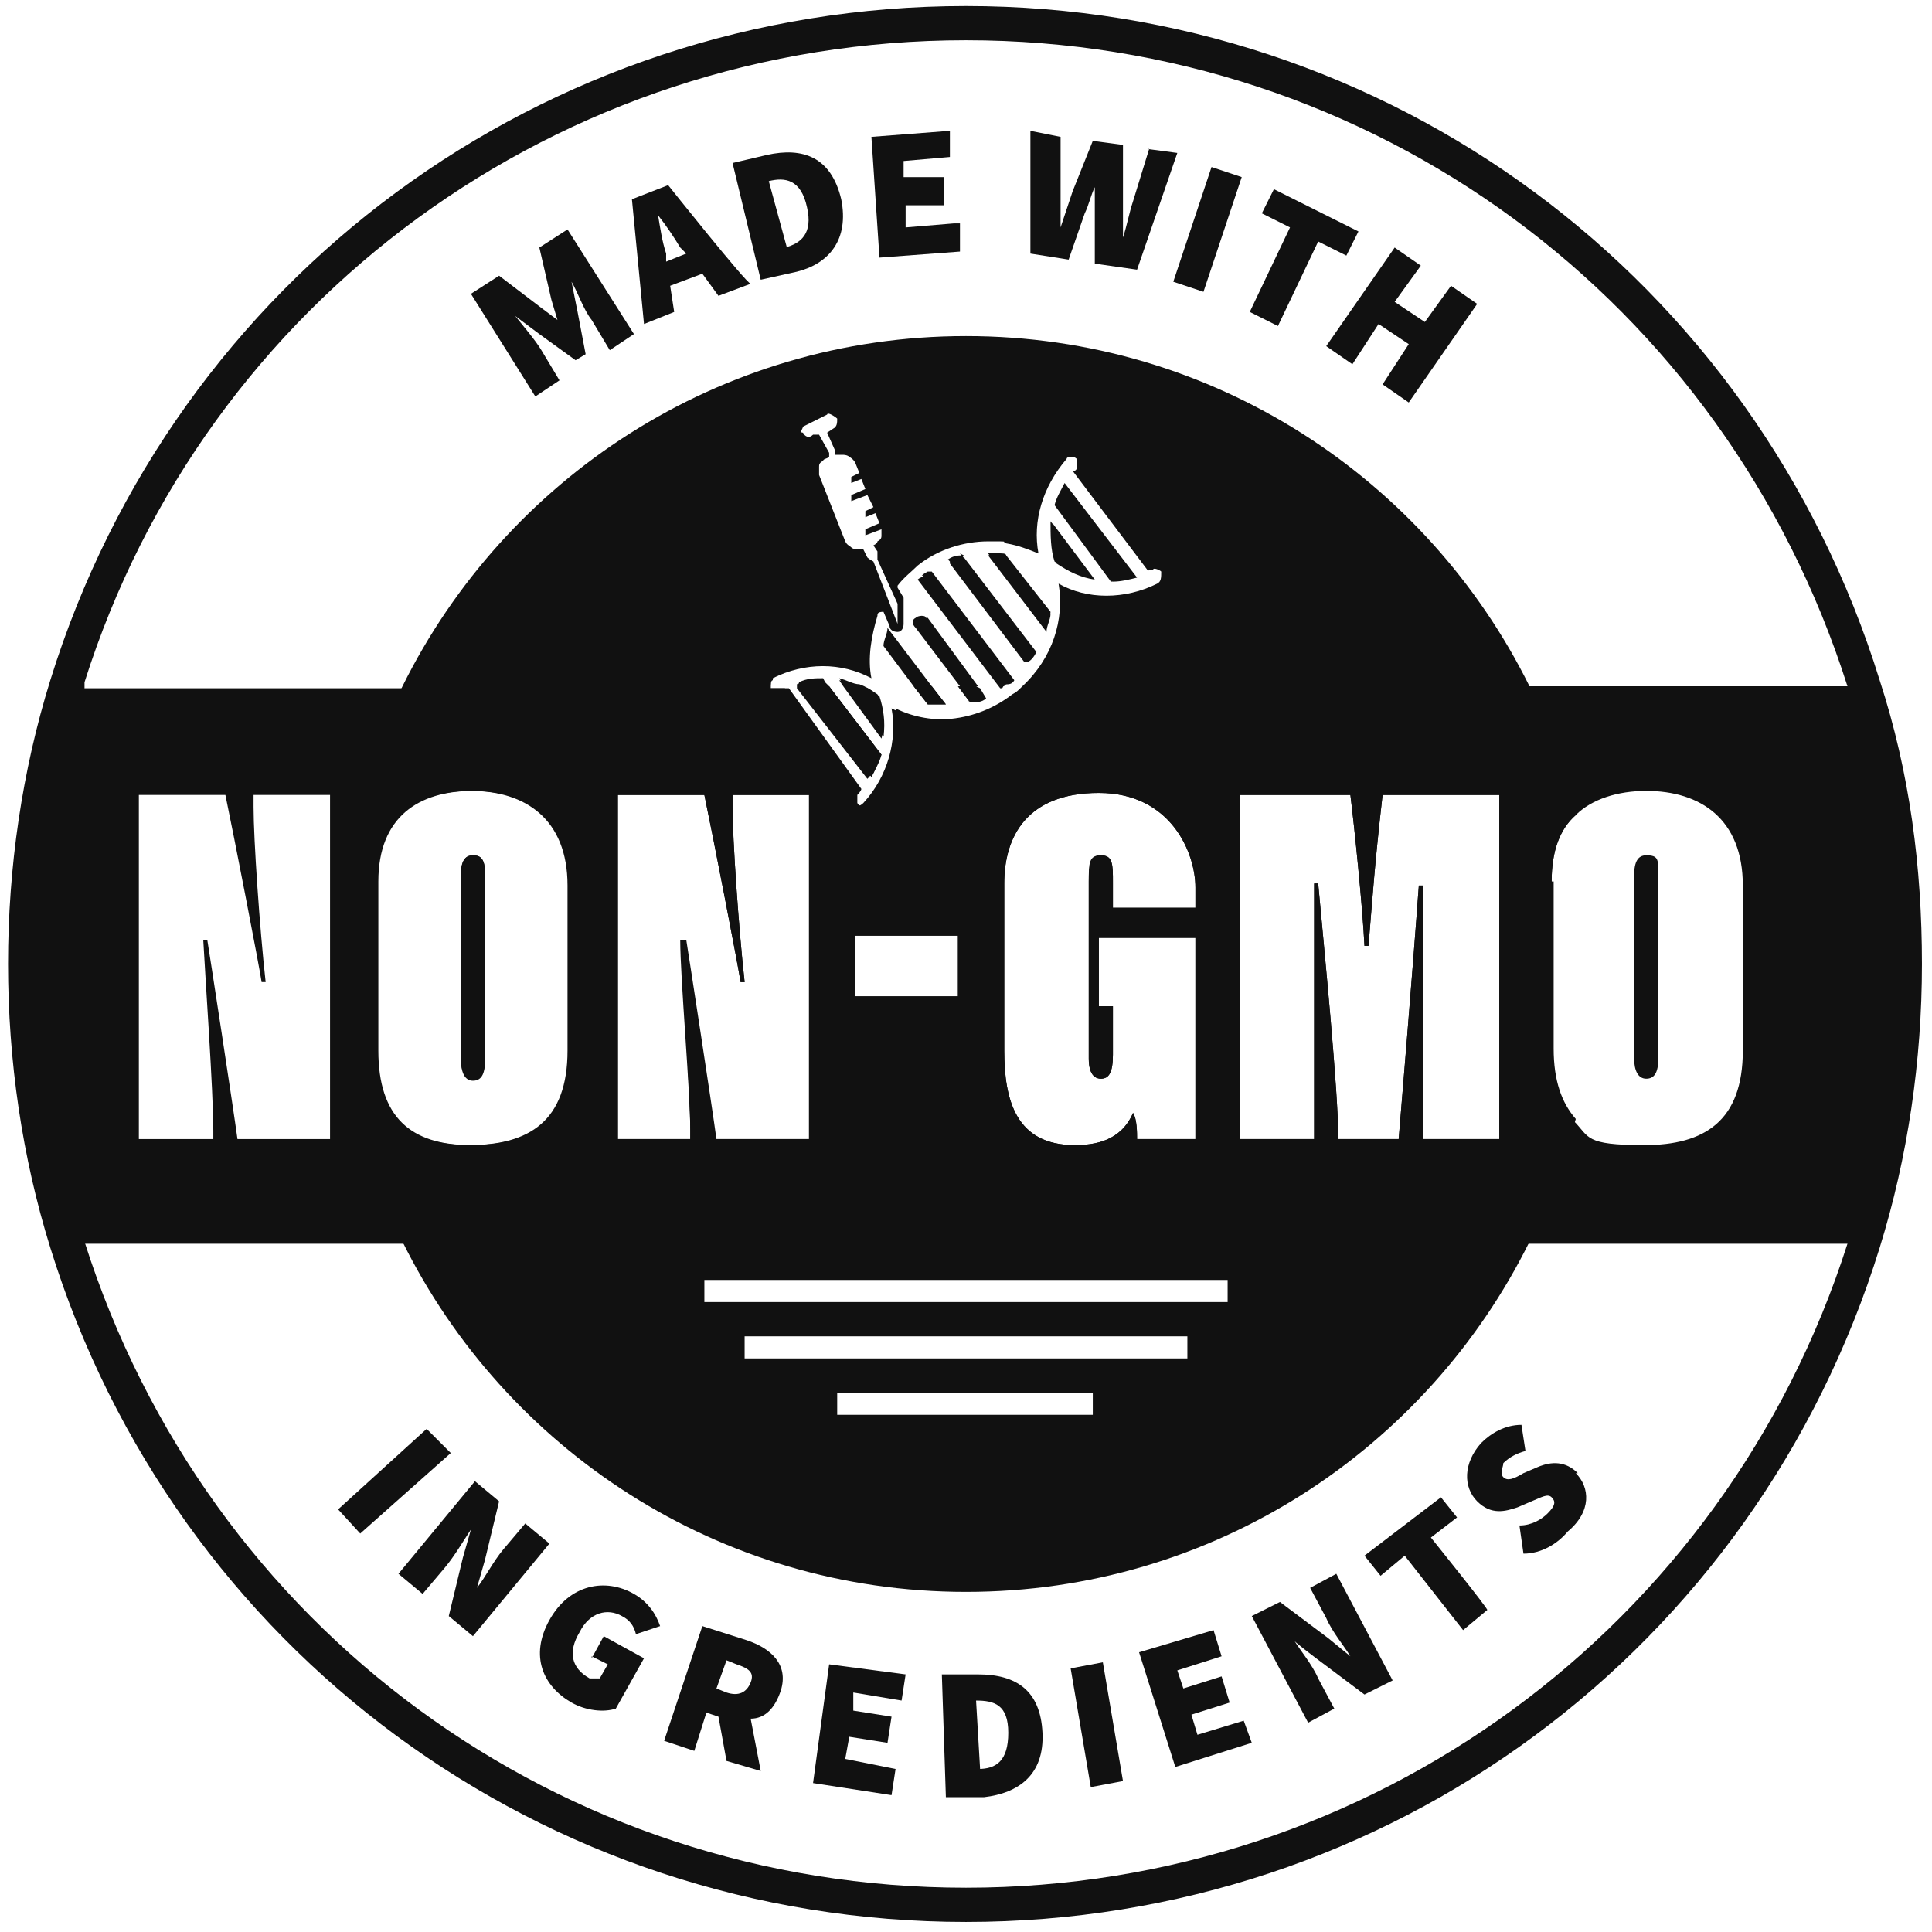 <?xml version="1.0" encoding="UTF-8"?>
<svg id="Layer_1" xmlns="http://www.w3.org/2000/svg" version="1.1" viewBox="0 0 96 96">
  <!-- Generator: Adobe Illustrator 29.1.0, SVG Export Plug-In . SVG Version: 2.1.0 Build 142)  -->
  <defs>
    <style>
      .st0 {
        fill: #111;
      }
    </style>
  </defs>
  <path class="st0" d="M93.4,33.8C87.2,13.8,69,.3,48,.3S8.7,13.8,2.5,33.8c-1.4,4.5-2.1,9.3-2.1,14.1s.7,9.6,2.1,14.1c6.2,20,24.5,33.5,45.5,33.5s39.2-13.5,45.4-33.5c1.4-4.5,2.1-9.3,2.1-14.1s-.6-9.5-2.1-14.1h0ZM48,93.8c-20.2,0-37.7-12.9-43.8-32.1,0,0,0-.2,0-.3-1.4-4.4-2-8.9-2-13.6s.7-9.2,2-13.6c0,0,0-.2,0-.3C10.2,14.9,27.8,2,48,2s37.7,12.9,43.8,32.1c0,0,0,.2,0,.3,1.4,4.4,2.1,9,2.1,13.6s-.7,9.2-2.1,13.6c0,0,0,.2,0,.2-6.1,19.1-23.7,32-43.8,32Z"/>
  <g>
    <path class="st0" d="M28.2,11.4l-1.4.9.6,2.6.3,1h0l-.8-.6-2.1-1.6-1.4.9,3.2,5.1,1.2-.8-.9-1.5c-.3-.5-.9-1.2-1.3-1.7h0l1.2.9,1.8,1.3.5-.3-.4-2.1-.3-1.5h0c.3.5.6,1.4,1,1.9l.9,1.5,1.2-.8-3.3-5.2h0Z"/>
    <path class="st0" d="M33.2,9.2l-1.8.7.6,6.2,1.5-.6-.2-1.3,1.6-.6.8,1.1,1.6-.6c-.2,0-4.1-4.9-4.1-4.9ZM33.1,13v-.4c-.2-.6-.3-1.3-.4-1.9h0c.4.5.8,1.1,1.1,1.6l.3.3s-1,.4-1,.4Z"/>
    <path class="st0" d="M41.8,9.9c-.5-2.1-1.9-2.6-3.7-2.2l-1.7.4,1.4,5.8,1.8-.4c1.6-.4,2.6-1.6,2.2-3.6h0ZM39.1,12.3h0l-.9-3.3h0c.8-.2,1.6-.1,1.9,1.3.3,1.3-.3,1.8-1.1,2Z"/>
    <path class="st0" d="M47.4,11.1l-2.4.2v-1.1h1.9c0-.1,0-1.4,0-1.4h-2c0,.1,0-.8,0-.8l2.3-.2v-1.3s-3.9.3-3.9.3l.4,6,4-.3v-1.4h0Z"/>
    <path class="st0" d="M57.1,7.4l-.8,2.6c-.2.6-.3,1.2-.5,1.8h0v-4.6c0,0-1.5-.2-1.5-.2l-1,2.5c-.2.6-.4,1.2-.6,1.8h0c0-.6,0-1.3,0-1.9v-2.6c0,0-1.5-.3-1.5-.3v6.1l1.9.3.8-2.3c.2-.4.3-.9.5-1.3h0v3.8c0,0,2.1.3,2.1.3l2-5.8-1.5-.2h0Z"/>
    <path class="st0" d="M60.2,8.3l-1.9,5.7,1.5.5,1.9-5.7-1.5-.5Z"/>
    <path class="st0" d="M63.3,9.4l-.6,1.2,1.4.7-2,4.2,1.4.7,2-4.2,1.4.7.6-1.2-4.2-2.1h0Z"/>
    <path class="st0" d="M72.1,14.2l-1.3,1.8-1.5-1,1.3-1.8-1.3-.9-3.4,4.9,1.3.9,1.3-2,1.5,1-1.3,2,1.3.9,3.4-4.9-1.3-.9Z"/>
  </g>
  <g>
    <path class="st0" d="M21.2,71l-4.4,4,1.1,1.2,4.5-4-1.2-1.2Z"/>
    <path class="st0" d="M26.1,75.7l-1.1,1.3c-.5.6-.9,1.4-1.3,1.9h0l.4-1.4.7-2.9-1.2-1-3.8,4.6,1.2,1,1.1-1.3c.5-.6.9-1.3,1.3-1.9h0l-.4,1.4-.7,2.9,1.2,1,3.8-4.6-1.2-1h0Z"/>
    <path class="st0" d="M29.4,82.3l.8.4-.4.7c-.1,0-.3,0-.5,0-.9-.5-1.1-1.3-.5-2.3.5-1,1.4-1.2,2.1-.8.4.2.6.5.7.9l1.2-.4c-.2-.6-.6-1.2-1.3-1.6-1.4-.8-3.2-.5-4.2,1.3s-.3,3.3,1.1,4.1c.7.4,1.6.5,2.2.3l1.4-2.5-2-1.1-.6,1.1h0Z"/>
    <path class="st0" d="M37.1,81.5l-2.2-.7-1.9,5.7,1.5.5.6-1.9.6.2.4,2.2,1.7.5-.5-2.6c.7,0,1.2-.5,1.5-1.4.4-1.3-.5-2.1-1.7-2.5h0ZM37.3,83.6c-.2.5-.6.7-1.2.5l-.5-.2.5-1.4.5.2c.6.2.9.4.7.9Z"/>
    <path class="st0" d="M44.8,84.5l.2-1.3-3.8-.5-.8,5.9,3.9.6.2-1.3-2.5-.5.2-1.1,1.9.3.2-1.3-1.9-.3v-.9c0,0,2.4.4,2.4.4h0Z"/>
    <path class="st0" d="M48.6,83.2h-1.8c0,0,.2,6.1.2,6.1h1.9c1.7-.2,3-1.1,2.9-3.2-.1-2.1-1.3-2.9-3.2-2.9h0ZM48.7,87.9h0l-.2-3.4h0c.9,0,1.6.2,1.6,1.6,0,1.4-.6,1.8-1.5,1.8h0Z"/>
    <path class="st0" d="M54.8,82.6l-1.6.3,1,5.9,1.6-.3-1-5.9Z"/>
    <path class="st0" d="M61.8,85.5l-2.3.7-.3-1,1.9-.6-.4-1.3-1.9.6-.3-.9,2.2-.7-.4-1.3-3.7,1.1,1.8,5.7,3.8-1.2-.4-1.1h0Z"/>
    <path class="st0" d="M65.4,82.4l2.4,1.8,1.4-.7-2.8-5.3-1.3.7.8,1.5c.3.7.9,1.4,1.2,1.9h0l-1.1-.9-2.4-1.8-1.4.7,2.8,5.3,1.3-.7-.8-1.5c-.3-.7-.9-1.4-1.2-1.9h0c-.1,0,1.1.9,1.1.9Z"/>
    <path class="st0" d="M71.1,76.4l1.3-1-.8-1-3.8,2.9.8,1,1.2-1,2.9,3.7,1.2-1c.1,0-2.8-3.6-2.8-3.6Z"/>
    <path class="st0" d="M78.4,73.2c-.6-.6-1.3-.6-2-.3l-.7.3c-.5.3-.8.4-1,.2-.2-.2,0-.5,0-.7.3-.3.7-.5,1.1-.6l-.2-1.3c-.8,0-1.5.4-2,.9-.9,1-.9,2.2-.2,2.9s1.4.5,2,.3l.7-.3c.5-.2.8-.4,1-.2.2.2.2.4-.2.8-.3.3-.8.6-1.4.6l.2,1.4c.9,0,1.7-.5,2.2-1.1,1.2-1,1.1-2.2.4-2.9Z"/>
  </g>
  <path class="st0" d="M43.7,37.5l-2.6-3.4-.3-.3c-.4,0-.8,0-1.2.2v.2c0,0,3.5,4.5,3.5,4.5.4-.4.5-.8.6-1.2q0-.2,0,0h0ZM43.6,34.6h0c-.3-.2-.6-.4-.9-.5-.3,0-.6-.2-1-.3l.2.3,1.9,2.6c.2-.8.1-1.5-.2-2.1ZM46.3,34.1l-2.2-2.9c0,.3-.2.6-.2.9l1.5,2,.7.9h.9l-.7-.9h0ZM48.8,34.6l-.4-.5-2.4-3.4q0-.1-.2-.1c0,0-.2,0-.3.1-.2.1-.2.3,0,.5l2.2,2.9.6.8c.2-.1.4-.2.6-.3h0ZM46.3,28.4c0,.1-.2.1-.3.2s-.2.1-.3.2l4,5.3h0c0,0,0,0,0,0q.1-.1.2-.1c0,0,.2,0,.3-.2l-4.1-5.4ZM47.9,27.6c-.2.1-.5.1-.7.2,0,0,0,.1,0,.1l3.7,4.9s0,0,0,0c.2-.2.3-.4.4-.6l-3.6-4.7ZM50,27.6h-.2c-.2,0-.5-.1-.7,0l2.9,3.8c0-.3.2-.6.2-.9l-2.2-2.9h0ZM52.2,25.9c0,.7,0,1.4.2,2h0c.6.4,1.2.7,1.9.8l-2.1-2.8h0ZM52.9,24c-.2.4-.4.7-.5,1.1l2.8,3.8h0c.4,0,.8-.1,1.2-.2,0,0-3.5-4.7-3.5-4.7ZM52.9,24c-.2.4-.4.7-.5,1.1l2.8,3.8h0c.4,0,.8-.1,1.2-.2,0,0-3.5-4.7-3.5-4.7ZM52.2,25.9c0,.7,0,1.4.2,2h0c.6.4,1.2.7,1.9.8l-2.1-2.8h0ZM50,27.6h-.2c-.2,0-.5-.1-.7,0l2.9,3.8c0-.3.2-.6.2-.9l-2.2-2.9h0ZM47.9,27.6c-.2.1-.5.1-.7.2,0,0,0,.1,0,.1l3.7,4.9s0,0,0,0c.2-.2.3-.4.4-.6l-3.6-4.7ZM46.3,28.4c0,.1-.2.1-.3.2s-.2.1-.3.2l4,5.3h0c0,0,0,0,0,0q.1-.1.2-.1c0,0,.2,0,.3-.2l-4.1-5.4ZM48.8,34.6l-.4-.5-2.4-3.4q0-.1-.2-.1c0,0-.2,0-.3.1-.2.1-.2.3,0,.5l2.2,2.9.6.8c.2-.1.4-.2.6-.3h0ZM46.3,34.1l-2.2-2.9c0,.3-.2.6-.2.9l1.5,2,.7.9h.9l-.7-.9h0ZM43.6,34.6h0c-.3-.2-.6-.4-.9-.5-.3,0-.6-.2-1-.3l.2.3,1.9,2.6c.2-.8.1-1.5-.2-2.1ZM43.7,37.5l-2.6-3.4-.3-.3c-.4,0-.8,0-1.2.2v.2c0,0,3.5,4.5,3.5,4.5.4-.4.5-.8.6-1.2q0-.2,0,0h0ZM23.5,42.5c-.4,0-.6.3-.6,1v9.1c0,.6.2,1,.6,1s.6-.3.6-1v-9.2c0-.7-.2-.9-.6-.9h0ZM43.7,37.5l-2.6-3.4-.3-.3c-.4,0-.8,0-1.2.2v.2c0,0,3.5,4.5,3.5,4.5.4-.4.5-.8.6-1.2q0-.2,0,0h0ZM43.6,34.6h0c-.3-.2-.6-.4-.9-.5-.3,0-.6-.2-1-.3l.2.3,1.9,2.6c.2-.8.1-1.5-.2-2.1ZM46.3,34.1l-2.2-2.9c0,.3-.2.6-.2.9l1.5,2,.7.9h.9l-.7-.9h0ZM48.8,34.6l-.4-.5-2.4-3.4q0-.1-.2-.1c0,0-.2,0-.3.1-.2.1-.2.3,0,.5l2.2,2.9.6.8c.2-.1.4-.2.6-.3h0ZM46.3,28.4c0,.1-.2.1-.3.2s-.2.1-.3.2l4,5.3h0c0,0,0,0,0,0q.1-.1.2-.1c0,0,.2,0,.3-.2l-4.1-5.4ZM47.9,27.6c-.2.1-.5.1-.7.2,0,0,0,.1,0,.1l3.7,4.9s0,0,0,0c.2-.2.3-.4.4-.6l-3.6-4.7ZM50,27.6h-.2c-.2,0-.5-.1-.7,0l2.9,3.8c0-.3.2-.6.2-.9l-2.2-2.9h0ZM52.2,25.9c0,.7,0,1.4.2,2h0c.6.4,1.2.7,1.9.8l-2.1-2.8h0ZM52.9,24c-.2.4-.4.7-.5,1.1l2.8,3.8h0c.4,0,.8-.1,1.2-.2,0,0-3.5-4.7-3.5-4.7ZM23.5,42.5c-.4,0-.6.3-.6,1v9.1c0,.6.2,1,.6,1s.6-.3.6-1v-9.2c0-.7-.2-.9-.6-.9h0ZM52.9,24c-.2.4-.4.7-.5,1.1l2.8,3.8h0c.4,0,.8-.1,1.2-.2,0,0-3.5-4.7-3.5-4.7ZM52.2,25.9c0,.7,0,1.4.2,2h0c.6.4,1.2.7,1.9.8l-2.1-2.8h0ZM50,27.6h-.2c-.2,0-.5-.1-.7,0l2.9,3.8c0-.3.2-.6.2-.9l-2.2-2.9h0ZM47.9,27.6c-.2.1-.5.1-.7.2,0,0,0,.1,0,.1l3.7,4.9s0,0,0,0c.2-.2.3-.4.4-.6l-3.6-4.7ZM46.3,28.4c0,.1-.2.1-.3.2s-.2.1-.3.2l4,5.3h0c0,0,0,0,0,0q.1-.1.2-.1c0,0,.2,0,.3-.2l-4.1-5.4ZM48.8,34.6l-.4-.5-2.4-3.4q0-.1-.2-.1c0,0-.2,0-.3.1-.2.1-.2.3,0,.5l2.2,2.9.6.8c.2-.1.4-.2.6-.3h0ZM46.3,34.1l-2.2-2.9c0,.3-.2.6-.2.9l1.5,2,.7.9h.9l-.7-.9h0ZM43.6,34.6h0c-.3-.2-.6-.4-.9-.5-.3,0-.6-.2-1-.3l.2.3,1.9,2.6c.2-.8.1-1.5-.2-2.1ZM43.7,37.5l-2.6-3.4-.3-.3c-.4,0-.8,0-1.2.2v.2c0,0,3.5,4.5,3.5,4.5.4-.4.5-.8.6-1.2q0-.2,0,0h0ZM23.5,42.5c-.4,0-.6.3-.6,1v9.1c0,.6.2,1,.6,1s.6-.3.6-1v-9.2c0-.7-.2-.9-.6-.9h0ZM43.7,37.5l-2.6-3.4-.3-.3c-.4,0-.8,0-1.2.2v.2c0,0,3.5,4.5,3.5,4.5.4-.4.5-.8.6-1.2q0-.2,0,0h0ZM43.6,34.6h0c-.3-.2-.6-.4-.9-.5-.3,0-.6-.2-1-.3l.2.3,1.9,2.6c.2-.8.1-1.5-.2-2.1ZM46.3,34.1l-2.2-2.9c0,.3-.2.6-.2.9l1.5,2,.7.9h.9l-.7-.9h0ZM48.8,34.6l-.4-.5-2.4-3.4q0-.1-.2-.1c0,0-.2,0-.3.1-.2.1-.2.3,0,.5l2.2,2.9.6.8c.2-.1.4-.2.6-.3h0ZM46.3,28.4c0,.1-.2.1-.3.2s-.2.1-.3.2l4,5.3h0c0,0,0,0,0,0q.1-.1.2-.1c0,0,.2,0,.3-.2l-4.1-5.4ZM47.9,27.6c-.2.1-.5.1-.7.2,0,0,0,.1,0,.1l3.7,4.9s0,0,0,0c.2-.2.3-.4.4-.6l-3.6-4.7ZM50,27.6h-.2c-.2,0-.5-.1-.7,0l2.9,3.8c0-.3.2-.6.2-.9l-2.2-2.9h0ZM52.2,25.9c0,.7,0,1.4.2,2h0c.6.4,1.2.7,1.9.8l-2.1-2.8h0ZM52.9,24c-.2.4-.4.7-.5,1.1l2.8,3.8h0c.4,0,.8-.1,1.2-.2,0,0-3.5-4.7-3.5-4.7ZM23.5,42.5c-.4,0-.6.3-.6,1v9.1c0,.6.2,1,.6,1s.6-.3.6-1v-9.2c0-.7-.2-.9-.6-.9h0ZM52.9,24c-.2.4-.4.7-.5,1.1l2.8,3.8h0c.4,0,.8-.1,1.2-.2,0,0-3.5-4.7-3.5-4.7ZM52.2,25.9c0,.7,0,1.4.2,2h0c.6.4,1.2.7,1.9.8l-2.1-2.8h0ZM50,27.6h-.2c-.2,0-.5-.1-.7,0l2.9,3.8c0-.3.2-.6.2-.9l-2.2-2.9h0ZM47.9,27.6c-.2.1-.5.1-.7.2,0,0,0,.1,0,.1l3.7,4.9s0,0,0,0c.2-.2.3-.4.4-.6l-3.6-4.7ZM46.3,28.4c0,.1-.2.1-.3.2s-.2.1-.3.2l4,5.3h0c0,0,0,0,0,0q.1-.1.2-.1c0,0,.2,0,.3-.2l-4.1-5.4ZM48.8,34.6l-.4-.5-2.4-3.4q0-.1-.2-.1c0,0-.2,0-.3.1-.2.1-.2.3,0,.5l2.2,2.9.6.8c.2-.1.4-.2.6-.3h0ZM46.3,34.1l-2.2-2.9c0,.3-.2.6-.2.9l1.5,2,.7.9h.9l-.7-.9h0ZM43.6,34.6h0c-.3-.2-.6-.4-.9-.5-.3,0-.6-.2-1-.3l.2.3,1.9,2.6c.2-.8.1-1.5-.2-2.1ZM43.7,37.5l-2.6-3.4-.3-.3c-.4,0-.8,0-1.2.2v.2c0,0,3.5,4.5,3.5,4.5.4-.4.5-.8.6-1.2q0-.2,0,0h0ZM23.5,42.5c-.4,0-.6.3-.6,1v9.1c0,.6.2,1,.6,1s.6-.3.6-1v-9.2c0-.7-.2-.9-.6-.9h0ZM43.7,37.5l-2.6-3.4-.3-.3c-.4,0-.8,0-1.2.2v.2c0,0,3.5,4.5,3.5,4.5.4-.4.5-.8.6-1.2q0-.2,0,0h0ZM43.6,34.6h0c-.3-.2-.6-.4-.9-.5-.3,0-.6-.2-1-.3l.2.3,1.9,2.6c.2-.8.1-1.5-.2-2.1ZM46.3,34.1l-2.2-2.9c0,.3-.2.6-.2.9l1.5,2,.7.9h.9l-.7-.9h0ZM48.8,34.6l-.4-.5-2.4-3.4q0-.1-.2-.1c0,0-.2,0-.3.1-.2.1-.2.3,0,.5l2.2,2.9.6.8c.2-.1.4-.2.6-.3h0ZM46.3,28.4c0,.1-.2.1-.3.2s-.2.1-.3.2l4,5.3h0c0,0,0,0,0,0q.1-.1.2-.1c0,0,.2,0,.3-.2l-4.1-5.4ZM47.9,27.6c-.2.1-.5.1-.7.2,0,0,0,.1,0,.1l3.7,4.9s0,0,0,0c.2-.2.3-.4.4-.6l-3.6-4.7ZM50,27.6h-.2c-.2,0-.5-.1-.7,0l2.9,3.8c0-.3.2-.6.2-.9l-2.2-2.9h0ZM52.2,25.9c0,.7,0,1.4.2,2h0c.6.4,1.2.7,1.9.8l-2.1-2.8h0ZM52.9,24c-.2.4-.4.7-.5,1.1l2.8,3.8h0c.4,0,.8-.1,1.2-.2,0,0-3.5-4.7-3.5-4.7ZM23.5,42.5c-.4,0-.6.3-.6,1v9.1c0,.6.2,1,.6,1s.6-.3.6-1v-9.2c0-.7-.2-.9-.6-.9h0ZM52.9,24c-.2.4-.4.7-.5,1.1l2.8,3.8h0c.4,0,.8-.1,1.2-.2,0,0-3.5-4.7-3.5-4.7ZM52.2,25.9c0,.7,0,1.4.2,2h0c.6.4,1.2.7,1.9.8l-2.1-2.8h0ZM50,27.6h-.2c-.2,0-.5-.1-.7,0l2.9,3.8c0-.3.2-.6.2-.9l-2.2-2.9h0ZM47.9,27.6c-.2.1-.5.1-.7.2,0,0,0,.1,0,.1l3.7,4.9s0,0,0,0c.2-.2.3-.4.4-.6l-3.6-4.7ZM46.3,28.4c0,.1-.2.1-.3.2s-.2.1-.3.2l4,5.3h0c0,0,0,0,0,0q.1-.1.2-.1c0,0,.2,0,.3-.2l-4.1-5.4ZM48.8,34.6l-.4-.5-2.4-3.4q0-.1-.2-.1c0,0-.2,0-.3.1-.2.1-.2.3,0,.5l2.2,2.9.6.8c.2-.1.4-.2.6-.3h0ZM46.3,34.1l-2.2-2.9c0,.3-.2.6-.2.9l1.5,2,.7.9h.9l-.7-.9h0ZM43.6,34.6h0c-.3-.2-.6-.4-.9-.5-.3,0-.6-.2-1-.3l.2.3,1.9,2.6c.2-.8.1-1.5-.2-2.1ZM43.7,37.5l-2.6-3.4-.3-.3c-.4,0-.8,0-1.2.2v.2c0,0,3.5,4.5,3.5,4.5.4-.4.5-.8.6-1.2q0-.2,0,0h0ZM23.5,42.5c-.4,0-.6.3-.6,1v9.1c0,.6.2,1,.6,1s.6-.3.6-1v-9.2c0-.7-.2-.9-.6-.9h0ZM43.7,37.5l-2.6-3.4-.3-.3c-.4,0-.8,0-1.2.2v.2c0,0,3.5,4.5,3.5,4.5.4-.4.5-.8.6-1.2q0-.2,0,0h0ZM43.6,34.6h0c-.3-.2-.6-.4-.9-.5-.3,0-.6-.2-1-.3l.2.3,1.9,2.6c.2-.8.1-1.5-.2-2.1ZM46.3,34.1l-2.2-2.9c0,.3-.2.6-.2.9l1.5,2,.7.9h.9l-.7-.9h0ZM48.8,34.6l-.4-.5-2.4-3.4q0-.1-.2-.1c0,0-.2,0-.3.1-.2.1-.2.3,0,.5l2.2,2.9.6.8c.2-.1.4-.2.6-.3h0ZM46.3,28.4c0,.1-.2.1-.3.2s-.2.1-.3.2l4,5.3h0c0,0,0,0,0,0q.1-.1.2-.1c0,0,.2,0,.3-.2l-4.1-5.4ZM47.9,27.6c-.2.1-.5.1-.7.2,0,0,0,.1,0,.1l3.7,4.9s0,0,0,0c.2-.2.3-.4.4-.6l-3.6-4.7ZM50,27.6h-.2c-.2,0-.5-.1-.7,0l2.9,3.8c0-.3.2-.6.2-.9l-2.2-2.9h0ZM52.2,25.9c0,.7,0,1.4.2,2h0c.6.4,1.2.7,1.9.8l-2.1-2.8h0ZM52.9,24c-.2.4-.4.7-.5,1.1l2.8,3.8h0c.4,0,.8-.1,1.2-.2,0,0-3.5-4.7-3.5-4.7ZM23.5,42.5c-.4,0-.6.3-.6,1v9.1c0,.6.2,1,.6,1s.6-.3.6-1v-9.2c0-.7-.2-.9-.6-.9h0ZM52.9,24c-.2.4-.4.7-.5,1.1l2.8,3.8h0c.4,0,.8-.1,1.2-.2,0,0-3.5-4.7-3.5-4.7ZM52.2,25.9c0,.7,0,1.4.2,2h0c.6.4,1.2.7,1.9.8l-2.1-2.8h0ZM50,27.6h-.2c-.2,0-.5-.1-.7,0l2.9,3.8c0-.3.2-.6.2-.9l-2.2-2.9h0ZM47.9,27.6c-.2.1-.5.1-.7.2,0,0,0,.1,0,.1l3.7,4.9s0,0,0,0c.2-.2.3-.4.4-.6l-3.6-4.7ZM46.3,28.4c0,.1-.2.1-.3.2s-.2.1-.3.2l4,5.3h0c0,0,0,0,0,0q.1-.1.2-.1c0,0,.2,0,.3-.2l-4.1-5.4ZM48.8,34.6l-.4-.5-2.4-3.4q0-.1-.2-.1c0,0-.2,0-.3.1-.2.1-.2.3,0,.5l2.2,2.9.6.8c.2-.1.4-.2.6-.3h0ZM46.3,34.1l-2.2-2.9c0,.3-.2.6-.2.9l1.5,2,.7.9h.9l-.7-.9h0ZM43.6,34.6h0c-.3-.2-.6-.4-.9-.5-.3,0-.6-.2-1-.3l.2.3,1.9,2.6c.2-.8.1-1.5-.2-2.1ZM43.7,37.5l-2.6-3.4-.3-.3c-.4,0-.8,0-1.2.2v.2c0,0,3.5,4.5,3.5,4.5.4-.4.5-.8.6-1.2q0-.2,0,0h0ZM23.5,42.5c-.4,0-.6.3-.6,1v9.1c0,.6.2,1,.6,1s.6-.3.6-1v-9.2c0-.7-.2-.9-.6-.9h0ZM43.7,37.5l-2.6-3.4-.3-.3c-.4,0-.8,0-1.2.2v.2c0,0,3.5,4.5,3.5,4.5.4-.4.5-.8.6-1.2q0-.2,0,0h0ZM43.6,34.6h0c-.3-.2-.6-.4-.9-.5-.3,0-.6-.2-1-.3l.2.3,1.9,2.6c.2-.8.1-1.5-.2-2.1ZM46.3,34.1l-2.2-2.9c0,.3-.2.6-.2.9l1.5,2,.7.9h.9l-.7-.9h0ZM48.8,34.6l-.4-.5-2.4-3.4q0-.1-.2-.1c0,0-.2,0-.3.1-.2.1-.2.3,0,.5l2.2,2.9.6.8c.2-.1.4-.2.6-.3h0ZM46.3,28.4c0,.1-.2.1-.3.2s-.2.1-.3.2l4,5.3h0c0,0,0,0,0,0q.1-.1.2-.1c0,0,.2,0,.3-.2l-4.1-5.4ZM47.9,27.6c-.2.1-.5.1-.7.2,0,0,0,.1,0,.1l3.7,4.9s0,0,0,0c.2-.2.3-.4.4-.6l-3.6-4.7ZM50,27.6h-.2c-.2,0-.5-.1-.7,0l2.9,3.8c0-.3.2-.6.2-.9l-2.2-2.9h0ZM52.2,25.9c0,.7,0,1.4.2,2h0c.6.4,1.2.7,1.9.8l-2.1-2.8h0ZM52.9,24c-.2.4-.4.7-.5,1.1l2.8,3.8h0c.4,0,.8-.1,1.2-.2,0,0-3.5-4.7-3.5-4.7ZM23.5,42.5c-.4,0-.6.3-.6,1v9.1c0,.6.2,1,.6,1s.6-.3.6-1v-9.2c0-.7-.2-.9-.6-.9h0ZM52.9,24c-.2.4-.4.7-.5,1.1l2.8,3.8h0c.4,0,.8-.1,1.2-.2,0,0-3.5-4.7-3.5-4.7ZM52.5,27.9s0,.1,0,0c.6.5,1.2.7,1.9.9l-2.1-2.8c-.1.6-.1,1.3.2,1.9h0ZM49.8,27.5c-.2,0-.5-.1-.7,0l2.9,3.8c0-.3.2-.6.2-.9l-2.2-2.8c0,0,0-.1-.2-.1h0ZM47.2,27.9s0,0,0,0l3.8,5s0,0,0,0c.2-.2.3-.4.4-.6l-3.6-4.7c-.2,0-.4,0-.7.2ZM46,28.6c0,.1-.2.1-.3.2l4,5.3h0c0,0,0,0,0,0q.1-.1.2-.1c0,0,.2,0,.3-.2l-4.1-5.4c0,0-.2.1-.3.2ZM48.5,34.1l-2.5-3.4q0-.1-.2-.1c0,0-.2,0-.3.1-.2.1-.2.3,0,.5l2.2,2.9.6.8c.2,0,.5,0,.7-.2,0,0,0,0,0,0,0,0-.3-.5-.3-.5ZM44.1,31.2c0,.3-.2.6-.2.9l1.5,2,.7.9c.3,0,.6,0,.9,0l-.7-.9-2.2-2.9h0ZM43.6,34.6c-.3-.2-.6-.4-.9-.5-.3,0-.6-.2-1-.3l.2.3,1.9,2.6c.2-.8.1-1.5-.2-2.1h0ZM41.1,34.1l-.3-.3c-.4,0-.8,0-1.2.2v.2c0,0,3.5,4.5,3.5,4.5.2-.4.4-.7.5-1.1,0-.2,0-.3,0,0l-2.5-3.5h0ZM77.1,43.8c0-1.5.4-2.6,1.2-3.3-.5-2.2-1.3-4.4-2.3-6.4-5.1-10.3-15.7-17.4-28-17.4s-22.9,7.1-28,17.4c-2.1,4.2-3.2,8.9-3.2,13.8s1.2,9.7,3.2,13.8c5.1,10.3,15.7,17.4,28,17.4s22.9-7.1,28-17.4c1-1.9,1.7-4,2.3-6.1-.7-.8-1.1-1.9-1.1-3.5,0,.1,0-8.3,0-8.3ZM54.3,70.3h-12.7v-1.1h12.7v1.1ZM59,67.5h-22v-1.1h22v1.1ZM61,64.7h-26v-1.1h26v1.1ZM70.5,44c-.3,4.2-.9,11.4-1,12.6h-3c0-2.4-.7-9.4-1-12.7h-.2c0,2,0,5.4,0,8.4v4.3h-3.7v-17.1h5.5c.2,1.6.6,5.5.7,7.5h.2c.2-2.4.3-4,.7-7.5h5.8v17.1h-4v-4.2c0-2.3,0-6.2,0-8.4h-.2ZM54.7,42.5c-.5,0-.6.4-.6,1.3v8.8c0,.9.4,1,.6,1,.4,0,.6-.3.6-1.2v-2.4h-.7v-3.4h4.8v10h-2.9c0-.3,0-1-.2-1.3-.6,1.4-1.9,1.6-2.9,1.6-2.9,0-3.5-2.2-3.5-4.7v-8.3c0-2.3,1.1-4.5,4.7-4.5s4.8,3,4.8,4.7v1.1h-4.1v-1.3c0-1,0-1.4-.6-1.4h0ZM39.9,21.2l1.2-.6c0,0,0-.1.2,0,0,0,.2.1.3.2,0,.2,0,.4-.2.5l-.3.2h0l.4.9v.2h.4c0,0,.2,0,.3.1,0,0,.2.1.3.3l.2.5-.4.2v.3c0,0,.5-.2.5-.2l.2.5-.7.3v.3c0,0,.8-.3.8-.3l.3.6-.4.2v.3c0,0,.5-.2.5-.2l.2.5-.7.3v.3c0,0,.8-.3.8-.3v.3c0,.1,0,.2-.2.3q0,.1-.2.2l.2.3c0,.1,0,.3,0,.4l1,2.2v1c0,0-1.2-3.1-1.2-3.1,0,0-.2-.1-.3-.2l-.2-.4h-.3c0,0-.2,0-.3-.1s-.2-.1-.3-.3l-1.3-3.3c0-.1,0-.3,0-.4s0-.2.2-.3c0-.1.2-.1.3-.2v-.2c0,0-.5-.9-.5-.9h-.3c-.2.2-.4.1-.5-.1-.2,0,0-.2,0-.3h0ZM38.4,33.7c1.6-.8,3.4-.8,4.9,0-.2-1,0-2.1.3-3.1,0-.1,0-.2.3-.2l.3.7h0c0,.2.2.3.4.3s.3-.2.3-.4v-1c0,0,0-.1,0-.1v-.2c0,0-.3-.5-.3-.5,0,0,0-.1,0-.1.3-.4.7-.7,1-1h0c1-.8,2.3-1.2,3.5-1.2s.6,0,.9.1c.6.1,1.1.3,1.6.5-.3-1.6.2-3.3,1.4-4.7,0-.1.2-.1.3-.1s.2.1.2.1c0,.1,0,.3,0,.4s0,.2-.2.2q0,.1,0,0l3.7,4.9h0c0,.1.2,0,.3,0,0-.1.3,0,.4.1h0c0,.3,0,.5-.2.6-1.6.8-3.5.8-4.9,0,.3,1.8-.3,3.7-1.8,5.1-.2.2-.3.3-.5.4-1.8,1.4-4.2,1.6-6,.7.3,1.6-.2,3.4-1.4,4.7h0c-.2.2-.4.2-.5,0,0,0,0-.3,0-.4,0,0,.2-.2.2-.3h0c0,0-3.6-5-3.6-5h0c0,0-.2,0-.3,0-.2,0-.4,0-.4,0h0c0-.2,0-.4.1-.4h0ZM47.6,46.4v3.1h-5.1v-3.1h5.1ZM34.3,56.2v.4h-3.6v-17.1h4.3c.4,1.9,1.7,8.6,1.8,9.3h.2c-.3-2.7-.6-7.1-.6-8.7v-.6h3.8v17.1h-4.6c-.2-1.5-1.4-9.3-1.5-9.9h-.2c0,1.9.4,7.6.4,9.5h0ZM18.8,52.2v-8.4c0-3.2,2-4.5,4.7-4.5s4.8,1.4,4.8,4.7v8.2c0,3.5-1.9,4.7-4.9,4.7s-4.6-1.4-4.6-4.7ZM55.3,28.9c.4,0,.8-.1,1.2-.2l-3.6-4.7c-.2.4-.4.7-.5,1.1l2.9,3.8q0-.1,0,0ZM52.5,28c.6.4,1.2.7,1.9.8l-2.1-2.8c-.1.6-.1,1.3.2,2,0-.1,0,0,0,0h0ZM52.1,30.4l-2.1-2.8h-.2c-.2,0-.5-.1-.7,0l2.9,3.8c0-.4,0-.7,0-1h0ZM51,32.9s0,0,0,0c.2,0,.4-.3.5-.5l-3.6-4.7c-.2.1-.5.1-.7.2,0,0,0,.1,0,.1l3.7,4.9ZM49.8,34.2h0q.1-.2.2-.2c0,0,.2,0,.3-.2l-4.1-5.4c0,.1-.2.1-.3.2s-.2.1-.3.2l4.1,5.4h0ZM47.6,34.1l.6.8c.2,0,.5,0,.7-.2,0,0,0,0,0,0l-.4-.5-2.4-3.4q0-.1-.2-.1c0,0-.2,0-.3.1-.2.1-.2.3,0,.5,0-.1,2.2,2.9,2.2,2.9ZM46.1,35h.9l-.7-.9-2.2-2.9c0,.3-.2.6-.2.9l1.5,2,.7.9h0ZM43.9,36.6c0-.7,0-1.4-.3-2.1h0c-.3-.2-.6-.4-.9-.5-.3,0-.6-.2-1-.3l.2.3,2,2.6ZM43.3,38.6c.2-.4.4-.7.5-1.1,0-.2,0-.3,0,0l-2.6-3.4-.3-.3c-.4,0-.8,0-1.2.2v.2c0,0,3.6,4.4,3.6,4.4h0ZM23.5,53.7c.4,0,.6-.3.6-1v-9.2c0-.8-.2-1-.6-1s-.6.3-.6,1v9.1c0,.7.2,1.1.6,1.1h0ZM43.7,37.5l-2.6-3.4-.3-.3c-.4,0-.8,0-1.2.2v.2c0,0,3.5,4.5,3.5,4.5.4-.4.5-.8.6-1.2q0-.2,0,0h0ZM43.6,34.6h0c-.3-.2-.6-.4-.9-.5-.3,0-.6-.2-1-.3l.2.3,1.9,2.6c.2-.8.1-1.5-.2-2.1ZM46.3,34.1l-2.2-2.9c0,.3-.2.6-.2.9l1.5,2,.7.9h.9l-.7-.9h0ZM48.8,34.6l-.4-.5-2.4-3.4q0-.1-.2-.1c0,0-.2,0-.3.1-.2.1-.2.3,0,.5l2.2,2.9.6.8c.2-.1.4-.2.6-.3h0ZM46.3,28.4c0,.1-.2.1-.3.2s-.2.1-.3.2l4,5.3h0c0,0,0,0,0,0q.1-.1.2-.1c0,0,.2,0,.3-.2l-4.1-5.4ZM47.9,27.6c-.2.1-.5.1-.7.2,0,0,0,.1,0,.1l3.7,4.9s0,0,0,0c.2-.2.3-.4.4-.6l-3.6-4.7ZM50,27.6h-.2c-.2,0-.5-.1-.7,0l2.9,3.8c0-.3.2-.6.2-.9l-2.2-2.9h0ZM52.2,25.9c0,.7,0,1.4.2,2h0c.6.4,1.2.7,1.9.8l-2.1-2.8h0ZM52.9,24c-.2.4-.4.7-.5,1.1l2.8,3.8h0c.4,0,.8-.1,1.2-.2,0,0-3.5-4.7-3.5-4.7ZM23.5,42.5c-.4,0-.6.3-.6,1v9.1c0,.6.2,1,.6,1s.6-.3.6-1v-9.2c0-.7-.2-.9-.6-.9h0ZM52.9,24c-.2.4-.4.7-.5,1.1l2.8,3.8h0c.4,0,.8-.1,1.2-.2,0,0-3.5-4.7-3.5-4.7ZM52.2,25.9c0,.7,0,1.4.2,2h0c.6.4,1.2.7,1.9.8l-2.1-2.8h0ZM50,27.6h-.2c-.2,0-.5-.1-.7,0l2.9,3.8c0-.3.2-.6.2-.9l-2.2-2.9h0ZM47.9,27.6c-.2.1-.5.1-.7.2,0,0,0,.1,0,.1l3.7,4.9s0,0,0,0c.2-.2.3-.4.4-.6l-3.6-4.7ZM46.3,28.4c0,.1-.2.1-.3.2s-.2.1-.3.2l4,5.3h0c0,0,0,0,0,0q.1-.1.2-.1c0,0,.2,0,.3-.2l-4.1-5.4ZM48.8,34.6l-.4-.5-2.4-3.4q0-.1-.2-.1c0,0-.2,0-.3.1-.2.1-.2.3,0,.5l2.2,2.9.6.8c.2-.1.4-.2.6-.3h0ZM46.3,34.1l-2.2-2.9c0,.3-.2.6-.2.9l1.5,2,.7.9h.9l-.7-.9h0ZM43.6,34.6h0c-.3-.2-.6-.4-.9-.5-.3,0-.6-.2-1-.3l.2.3,1.9,2.6c.2-.8.1-1.5-.2-2.1ZM43.7,37.5l-2.6-3.4-.3-.3c-.4,0-.8,0-1.2.2v.2c0,0,3.5,4.5,3.5,4.5.4-.4.5-.8.6-1.2q0-.2,0,0h0ZM23.5,42.5c-.4,0-.6.3-.6,1v9.1c0,.6.2,1,.6,1s.6-.3.6-1v-9.2c0-.7-.2-.9-.6-.9h0ZM43.7,37.5l-2.6-3.4-.3-.3c-.4,0-.8,0-1.2.2v.2c0,0,3.5,4.5,3.5,4.5.4-.4.5-.8.6-1.2q0-.2,0,0h0ZM43.6,34.6h0c-.3-.2-.6-.4-.9-.5-.3,0-.6-.2-1-.3l.2.3,1.9,2.6c.2-.8.1-1.5-.2-2.1ZM46.3,34.1l-2.2-2.9c0,.3-.2.6-.2.9l1.5,2,.7.9h.9l-.7-.9h0ZM48.8,34.6l-.4-.5-2.4-3.4q0-.1-.2-.1c0,0-.2,0-.3.1-.2.1-.2.3,0,.5l2.2,2.9.6.8c.2-.1.4-.2.6-.3h0ZM46.3,28.4c0,.1-.2.1-.3.2s-.2.1-.3.2l4,5.3h0c0,0,0,0,0,0q.1-.1.2-.1c0,0,.2,0,.3-.2l-4.1-5.4ZM47.9,27.6c-.2.1-.5.1-.7.2,0,0,0,.1,0,.1l3.7,4.9s0,0,0,0c.2-.2.3-.4.4-.6l-3.6-4.7ZM50,27.6h-.2c-.2,0-.5-.1-.7,0l2.9,3.8c0-.3.2-.6.2-.9l-2.2-2.9h0ZM52.2,25.9c0,.7,0,1.4.2,2h0c.6.4,1.2.7,1.9.8l-2.1-2.8h0ZM52.9,24c-.2.4-.4.7-.5,1.1l2.8,3.8h0c.4,0,.8-.1,1.2-.2,0,0-3.5-4.7-3.5-4.7ZM23.5,42.5c-.4,0-.6.3-.6,1v9.1c0,.6.2,1,.6,1s.6-.3.6-1v-9.2c0-.7-.2-.9-.6-.9h0ZM52.9,24c-.2.4-.4.7-.5,1.1l2.8,3.8h0c.4,0,.8-.1,1.2-.2,0,0-3.5-4.7-3.5-4.7ZM52.2,25.9c0,.7,0,1.4.2,2h0c.6.4,1.2.7,1.9.8l-2.1-2.8h0ZM50,27.6h-.2c-.2,0-.5-.1-.7,0l2.9,3.8c0-.3.2-.6.2-.9l-2.2-2.9h0ZM47.9,27.6c-.2.1-.5.1-.7.2,0,0,0,.1,0,.1l3.7,4.9s0,0,0,0c.2-.2.3-.4.4-.6l-3.6-4.7ZM46.3,28.4c0,.1-.2.1-.3.2s-.2.1-.3.2l4,5.3h0c0,0,0,0,0,0q.1-.1.2-.1c0,0,.2,0,.3-.2l-4.1-5.4ZM48.8,34.6l-.4-.5-2.4-3.4q0-.1-.2-.1c0,0-.2,0-.3.1-.2.1-.2.3,0,.5l2.2,2.9.6.8c.2-.1.4-.2.6-.3h0ZM46.3,34.1l-2.2-2.9c0,.3-.2.6-.2.9l1.5,2,.7.9h.9l-.7-.9h0ZM43.6,34.6h0c-.3-.2-.6-.4-.9-.5-.3,0-.6-.2-1-.3l.2.3,1.9,2.6c.2-.8.1-1.5-.2-2.1ZM43.7,37.5l-2.6-3.4-.3-.3c-.4,0-.8,0-1.2.2v.2c0,0,3.5,4.5,3.5,4.5.4-.4.5-.8.6-1.2q0-.2,0,0h0ZM23.5,42.5c-.4,0-.6.3-.6,1v9.1c0,.6.2,1,.6,1s.6-.3.6-1v-9.2c0-.7-.2-.9-.6-.9h0ZM43.7,37.5l-2.6-3.4-.3-.3c-.4,0-.8,0-1.2.2v.2c0,0,3.5,4.5,3.5,4.5.4-.4.5-.8.6-1.2q0-.2,0,0h0ZM43.6,34.6h0c-.3-.2-.6-.4-.9-.5-.3,0-.6-.2-1-.3l.2.3,1.9,2.6c.2-.8.1-1.5-.2-2.1ZM46.3,34.1l-2.2-2.9c0,.3-.2.6-.2.9l1.5,2,.7.9h.9l-.7-.9h0ZM48.8,34.6l-.4-.5-2.4-3.4q0-.1-.2-.1c0,0-.2,0-.3.1-.2.1-.2.3,0,.5l2.2,2.9.6.8c.2-.1.4-.2.6-.3h0ZM46.3,28.4c0,.1-.2.1-.3.2s-.2.1-.3.2l4,5.3h0c0,0,0,0,0,0q.1-.1.2-.1c0,0,.2,0,.3-.2l-4.1-5.4ZM47.9,27.6c-.2.1-.5.1-.7.2,0,0,0,.1,0,.1l3.7,4.9s0,0,0,0c.2-.2.3-.4.4-.6l-3.6-4.7ZM50,27.6h-.2c-.2,0-.5-.1-.7,0l2.9,3.8c0-.3.2-.6.2-.9l-2.2-2.9h0ZM52.2,25.9c0,.7,0,1.4.2,2h0c.6.4,1.2.7,1.9.8l-2.1-2.8h0ZM52.9,24c-.2.4-.4.7-.5,1.1l2.8,3.8h0c.4,0,.8-.1,1.2-.2,0,0-3.5-4.7-3.5-4.7ZM23.5,42.5c-.4,0-.6.3-.6,1v9.1c0,.6.2,1,.6,1s.6-.3.6-1v-9.2c0-.7-.2-.9-.6-.9h0ZM52.9,24c-.2.4-.4.7-.5,1.1l2.8,3.8h0c.4,0,.8-.1,1.2-.2,0,0-3.5-4.7-3.5-4.7ZM52.2,25.9c0,.7,0,1.4.2,2h0c.6.4,1.2.7,1.9.8l-2.1-2.8h0ZM50,27.6h-.2c-.2,0-.5-.1-.7,0l2.9,3.8c0-.3.2-.6.2-.9l-2.2-2.9h0ZM47.9,27.6c-.2.1-.5.1-.7.2,0,0,0,.1,0,.1l3.7,4.9s0,0,0,0c.2-.2.3-.4.4-.6l-3.6-4.7ZM46.3,28.4c0,.1-.2.1-.3.2s-.2.1-.3.2l4,5.3h0c0,0,0,0,0,0q.1-.1.2-.1c0,0,.2,0,.3-.2l-4.1-5.4ZM48.8,34.6l-.4-.5-2.4-3.4q0-.1-.2-.1c0,0-.2,0-.3.1-.2.1-.2.3,0,.5l2.2,2.9.6.8c.2-.1.4-.2.6-.3h0ZM46.3,34.1l-2.2-2.9c0,.3-.2.6-.2.9l1.5,2,.7.9h.9l-.7-.9h0ZM43.6,34.6h0c-.3-.2-.6-.4-.9-.5-.3,0-.6-.2-1-.3l.2.3,1.9,2.6c.2-.8.1-1.5-.2-2.1ZM43.7,37.5l-2.6-3.4-.3-.3c-.4,0-.8,0-1.2.2v.2c0,0,3.5,4.5,3.5,4.5.4-.4.5-.8.6-1.2q0-.2,0,0h0ZM23.5,42.5c-.4,0-.6.3-.6,1v9.1c0,.6.2,1,.6,1s.6-.3.6-1v-9.2c0-.7-.2-.9-.6-.9h0ZM43.7,37.5l-2.6-3.4-.3-.3c-.4,0-.8,0-1.2.2v.2c0,0,3.5,4.5,3.5,4.5.4-.4.5-.8.6-1.2q0-.2,0,0h0ZM43.6,34.6h0c-.3-.2-.6-.4-.9-.5-.3,0-.6-.2-1-.3l.2.3,1.9,2.6c.2-.8.1-1.5-.2-2.1ZM46.3,34.1l-2.2-2.9c0,.3-.2.6-.2.9l1.5,2,.7.9h.9l-.7-.9h0ZM48.8,34.6l-.4-.5-2.4-3.4q0-.1-.2-.1c0,0-.2,0-.3.1-.2.1-.2.3,0,.5l2.2,2.9.6.8c.2-.1.4-.2.6-.3h0ZM46.3,28.4c0,.1-.2.1-.3.2s-.2.1-.3.2l4,5.3h0c0,0,0,0,0,0q.1-.1.2-.1c0,0,.2,0,.3-.2l-4.1-5.4ZM47.9,27.6c-.2.1-.5.1-.7.2,0,0,0,.1,0,.1l3.7,4.9s0,0,0,0c.2-.2.3-.4.4-.6l-3.6-4.7ZM50,27.6h-.2c-.2,0-.5-.1-.7,0l2.9,3.8c0-.3.2-.6.2-.9l-2.2-2.9h0ZM52.2,25.9c0,.7,0,1.4.2,2h0c.6.4,1.2.7,1.9.8l-2.1-2.8h0ZM52.9,24c-.2.4-.4.7-.5,1.1l2.8,3.8h0c.4,0,.8-.1,1.2-.2,0,0-3.5-4.7-3.5-4.7ZM23.5,42.5c-.4,0-.6.3-.6,1v9.1c0,.6.2,1,.6,1s.6-.3.6-1v-9.2c0-.7-.2-.9-.6-.9h0ZM52.9,24c-.2.4-.4.7-.5,1.1l2.8,3.8h0c.4,0,.8-.1,1.2-.2,0,0-3.5-4.7-3.5-4.7ZM52.2,25.9c0,.7,0,1.4.2,2h0c.6.4,1.2.7,1.9.8l-2.1-2.8h0ZM50,27.6h-.2c-.2,0-.5-.1-.7,0l2.9,3.8c0-.3.2-.6.2-.9l-2.2-2.9h0ZM47.9,27.6c-.2.1-.5.1-.7.2,0,0,0,.1,0,.1l3.7,4.9s0,0,0,0c.2-.2.3-.4.4-.6l-3.6-4.7ZM46.3,28.4c0,.1-.2.1-.3.2s-.2.1-.3.2l4,5.3h0c0,0,0,0,0,0q.1-.1.2-.1c0,0,.2,0,.3-.2l-4.1-5.4ZM48.8,34.6l-.4-.5-2.4-3.4q0-.1-.2-.1c0,0-.2,0-.3.1-.2.1-.2.3,0,.5l2.2,2.9.6.8c.2-.1.4-.2.6-.3h0ZM46.3,34.1l-2.2-2.9c0,.3-.2.6-.2.9l1.5,2,.7.9h.9l-.7-.9h0ZM43.6,34.6h0c-.3-.2-.6-.4-.9-.5-.3,0-.6-.2-1-.3l.2.3,1.9,2.6c.2-.8.1-1.5-.2-2.1ZM43.7,37.5l-2.6-3.4-.3-.3c-.4,0-.8,0-1.2.2v.2c0,0,3.5,4.5,3.5,4.5.4-.4.5-.8.6-1.2q0-.2,0,0h0ZM23.5,42.5c-.4,0-.6.3-.6,1v9.1c0,.6.2,1,.6,1s.6-.3.6-1v-9.2c0-.7-.2-.9-.6-.9h0ZM43.7,37.5l-2.6-3.4-.3-.3c-.4,0-.8,0-1.2.2v.2c0,0,3.5,4.5,3.5,4.5.4-.4.5-.8.6-1.2q0-.2,0,0h0ZM43.6,34.6h0c-.3-.2-.6-.4-.9-.5-.3,0-.6-.2-1-.3l.2.3,1.9,2.6c.2-.8.1-1.5-.2-2.1ZM46.3,34.1l-2.2-2.9c0,.3-.2.6-.2.9l1.5,2,.7.9h.9l-.7-.9h0ZM48.8,34.6l-.4-.5-2.4-3.4q0-.1-.2-.1c0,0-.2,0-.3.1-.2.1-.2.3,0,.5l2.2,2.9.6.8c.2-.1.4-.2.6-.3h0ZM46.3,28.4c0,.1-.2.1-.3.2s-.2.1-.3.2l4,5.3h0c0,0,0,0,0,0q.1-.1.2-.1c0,0,.2,0,.3-.2l-4.1-5.4ZM47.9,27.6c-.2.1-.5.1-.7.2,0,0,0,.1,0,.1l3.7,4.9s0,0,0,0c.2-.2.3-.4.4-.6l-3.6-4.7ZM50,27.6h-.2c-.2,0-.5-.1-.7,0l2.9,3.8c0-.3.2-.6.2-.9l-2.2-2.9h0ZM52.2,25.9c0,.7,0,1.4.2,2h0c.6.4,1.2.7,1.9.8l-2.1-2.8h0ZM52.9,24c-.2.4-.4.7-.5,1.1l2.8,3.8h0c.4,0,.8-.1,1.2-.2,0,0-3.5-4.7-3.5-4.7ZM52.9,24c-.2.4-.4.7-.5,1.1l2.8,3.8h0c.4,0,.8-.1,1.2-.2,0,0-3.5-4.7-3.5-4.7ZM52.2,25.9c0,.7,0,1.4.2,2h0c.6.4,1.2.7,1.9.8l-2.1-2.8h0ZM50,27.6h-.2c-.2,0-.5-.1-.7,0l2.9,3.8c0-.3.2-.6.2-.9l-2.2-2.9h0ZM47.9,27.6c-.2.1-.5.1-.7.2,0,0,0,.1,0,.1l3.7,4.9s0,0,0,0c.2-.2.3-.4.4-.6l-3.6-4.7ZM46.3,28.4c0,.1-.2.1-.3.2s-.2.1-.3.2l4,5.3h0c0,0,0,0,0,0q.1-.1.2-.1c0,0,.2,0,.3-.2l-4.1-5.4ZM48.8,34.6l-.4-.5-2.4-3.4q0-.1-.2-.1c0,0-.2,0-.3.1-.2.1-.2.3,0,.5l2.2,2.9.6.8c.2-.1.4-.2.6-.3h0ZM46.3,34.1l-2.2-2.9c0,.3-.2.6-.2.9l1.5,2,.7.9h.9l-.7-.9h0ZM43.6,34.6h0c-.3-.2-.6-.4-.9-.5-.3,0-.6-.2-1-.3l.2.3,1.9,2.6c.2-.8.1-1.5-.2-2.1ZM43.7,37.5l-2.6-3.4-.3-.3c-.4,0-.8,0-1.2.2v.2c0,0,3.5,4.5,3.5,4.5.4-.4.5-.8.6-1.2q0-.2,0,0h0ZM40.9,33.7c-.4,0-.8,0-1.2.2v.2h1.4l-.2-.4h0ZM41.8,33.8l.2.3h.8c-.4-.2-.7-.2-1-.3ZM44.1,31.2c0,.3-.2.6-.2.9l1.5,2h.9l-2.2-2.9h0ZM46,30.7q0-.1-.2-.1c0,0-.2,0-.3.1-.2.1-.2.3,0,.5l2.2,2.9h.9s-2.5-3.4-2.5-3.4ZM46.3,28.4c0,.1-.2.1-.3.2s-.2.1-.3.2l4,5.3h.2q0-.1.2-.1c0,0,.2,0,.3-.2l-4.1-5.4ZM47.9,27.6c-.2.1-.5.1-.7.2,0,0,0,.1,0,.1l3.7,4.9s0,0,0,0c.2-.2.3-.4.4-.6l-3.6-4.7ZM50,27.6h-.2c-.2,0-.5-.1-.7,0l2.9,3.8c0-.3.2-.6.2-.9l-2.2-2.9h0ZM52.2,25.9c0,.7,0,1.4.2,2h0c.6.4,1.2.7,1.9.8l-2.1-2.8h0ZM52.9,24c-.2.4-.4.7-.5,1.1l2.8,3.8h0c.4,0,.8-.1,1.2-.2,0,0-3.5-4.7-3.5-4.7ZM52.9,24c-.2.4-.4.7-.5,1.1l2.8,3.8h0c.4,0,.8-.1,1.2-.2,0,0-3.5-4.7-3.5-4.7ZM52.2,25.9c0,.7,0,1.4.2,2h0c.6.4,1.2.7,1.9.8l-2.1-2.8h0ZM50,27.6h-.2c-.2,0-.5-.1-.7,0l2.9,3.8c0-.3.2-.6.2-.9l-2.2-2.9h0ZM47.9,27.6c-.2.1-.5.1-.7.2,0,0,0,.1,0,.1l3.7,4.9s0,0,0,0c.2-.2.3-.4.4-.6l-3.6-4.7Z"/>
  <g>
    <path class="st0" d="M43.3,38.6l-3.4-4.5h1.3l2.6,3.4h0c-.2.4-.3.8-.5,1.1h0Z"/>
    <path class="st0" d="M43.9,36.6l-1.9-2.5h.8c.3,0,.6.3.9.5h0c.2.6.3,1.3.2,2Z"/>
    <path class="st0" d="M46.1,35l-.7-.9h.9l.7.9h-.9Z"/>
    <path class="st0" d="M48.2,34.9l-.6-.8h.9l.4.5s0,0,0,0c-.4,0-.6,0-.8.2Z"/>
    <path class="st0" d="M49.8,34.2h0c0-.1,0-.1,0,0Z"/>
    <path class="st0" d="M23.5,42.5c-.4,0-.6.3-.6,1v9.1c0,.6.2,1,.6,1s.6-.3.6-1v-9.2c0-.7-.2-.9-.6-.9h0ZM23.5,42.5c-.4,0-.6.3-.6,1v9.1c0,.6.2,1,.6,1s.6-.3.6-1v-9.2c0-.7-.2-.9-.6-.9h0ZM23.5,42.5c-.4,0-.6.3-.6,1v9.1c0,.6.2,1,.6,1s.6-.3.6-1v-9.2c0-.7-.2-.9-.6-.9h0ZM23.5,42.5c-.4,0-.6.3-.6,1v9.1c0,.6.2,1,.6,1s.6-.3.6-1v-9.2c0-.7-.2-.9-.6-.9h0ZM23.5,42.5c-.4,0-.6.3-.6,1v9.1c0,.6.2,1,.6,1s.6-.3.6-1v-9.2c0-.7-.2-.9-.6-.9h0ZM23.5,42.5c-.4,0-.6.3-.6,1v9.1c0,.6.2,1,.6,1s.6-.3.6-1v-9.2c0-.7-.2-.9-.6-.9h0ZM23.5,42.5c-.4,0-.6.3-.6,1v9.1c0,.6.2,1,.6,1s.6-.3.6-1v-9.2c0-.7-.2-.9-.6-.9h0ZM81.8,42.5c-.4,0-.6.3-.6,1v9.1c0,.6.2,1,.6,1s.6-.3.6-1v-9.2c0-.7,0-.9-.6-.9h0ZM81.8,42.5c-.4,0-.6.3-.6,1v9.1c0,.6.2,1,.6,1s.6-.3.6-1v-9.2c0-.7,0-.9-.6-.9h0ZM23.5,42.5c-.4,0-.6.3-.6,1v9.1c0,.6.2,1,.6,1s.6-.3.6-1v-9.2c0-.7-.2-.9-.6-.9h0ZM23.5,42.5c-.4,0-.6.3-.6,1v9.1c0,.6.2,1,.6,1s.6-.3.6-1v-9.2c0-.7-.2-.9-.6-.9h0ZM81.8,42.5c-.4,0-.6.3-.6,1v9.1c0,.6.2,1,.6,1s.6-.3.6-1v-9.2c0-.7,0-.9-.6-.9h0ZM81.8,42.5c-.4,0-.6.3-.6,1v9.1c0,.6.2,1,.6,1s.6-.3.6-1v-9.2c0-.7,0-.9-.6-.9h0ZM23.5,42.5c-.4,0-.6.3-.6,1v9.1c0,.6.2,1,.6,1s.6-.3.6-1v-9.2c0-.7-.2-.9-.6-.9h0ZM92.6,34.1h-41.6c-.2.2-.3.3-.5.4-1.8,1.4-4.2,1.6-6,.7.3,1.6-.2,3.4-1.4,4.7h0c-.2.2-.4.2-.5,0,0,0,0-.3,0-.4,0,0,.2-.2.2-.3h0c0,0-3.6-5-3.6-5h0c0,0-.2,0-.3,0-.2,0-.4,0-.4,0H3.3c-1.4,4.4-2.1,9-2.1,13.8s.8,9.4,2.1,13.8h89.3c1.4-4.4,2.1-9,2.1-13.8s-.7-9.5-2.1-13.9ZM16.4,56.6h-4.6c-.2-1.5-1.4-9.3-1.5-9.9h-.2c.1,1.9.5,7.5.5,9.5v.4h-3.7v-17.1h4.3c.4,1.9,1.7,8.6,1.8,9.3h.2c-.3-2.7-.6-7.1-.6-8.7v-.6h3.8v17.1ZM28.2,52.2c0,3.5-1.9,4.7-4.9,4.7s-4.6-1.4-4.6-4.7v-8.4c0-3.2,2-4.5,4.7-4.5s4.8,1.4,4.8,4.7v8.2ZM40.1,56.6h-4.6c-.2-1.5-1.4-9.3-1.5-9.9h-.2c0,1.9.5,7.5.5,9.5v.4h-3.6v-17.1h4.3c.4,1.9,1.7,8.6,1.8,9.3h.2c-.3-2.7-.6-7.1-.6-8.7v-.6h3.8v17.1h-.1ZM47.6,49.6h-5.1v-3.1h5.1v3.1ZM59.4,45.1h-4.1v-1.3c0-.8,0-1.3-.6-1.3s-.6.4-.6,1.3v8.8c0,.9.4,1,.6,1,.4,0,.6-.3.6-1.2v-2.4h-.7v-3.4h4.8v10h-2.9c0-.3,0-1-.2-1.3-.6,1.4-1.9,1.6-2.9,1.6-2.9,0-3.5-2.2-3.5-4.7v-8.3c0-2.3,1.1-4.5,4.7-4.5s4.8,3,4.8,4.7v1h0ZM74.7,56.6h-4v-4.2c0-2.3,0-6.2,0-8.4h-.2c-.3,4.2-.9,11.4-1,12.6h-3c0-2.4-.7-9.4-1-12.7h-.2c0,2,0,5.4,0,8.4v4.3h-3.7v-17.1h5.5c.2,1.6.6,5.5.7,7.5h.2c.2-2.4.3-4,.7-7.5h5.8v17.1ZM86.6,52.2c0,3.5-1.9,4.7-4.9,4.7s-2.7-.4-3.5-1.2c-.7-.8-1.1-1.9-1.1-3.5v-8.4c0-1.5.4-2.6,1.2-3.3.8-.8,2.1-1.2,3.5-1.2,2.7,0,4.8,1.4,4.8,4.7v8.2h0ZM81.8,42.5c-.4,0-.6.3-.6,1v9.1c0,.6.2,1,.6,1s.6-.3.6-1v-9.2c0-.7,0-.9-.6-.9h0ZM23.5,42.5c-.4,0-.6.3-.6,1v9.1c0,.6.2,1,.6,1s.6-.3.6-1v-9.2c0-.7-.2-.9-.6-.9h0ZM23.5,42.5c-.4,0-.6.3-.6,1v9.1c0,.6.2,1,.6,1s.6-.3.6-1v-9.2c0-.7-.2-.9-.6-.9h0ZM81.8,42.5c-.4,0-.6.3-.6,1v9.1c0,.6.2,1,.6,1s.6-.3.6-1v-9.2c0-.7,0-.9-.6-.9h0ZM81.8,42.5c-.4,0-.6.3-.6,1v9.1c0,.6.2,1,.6,1s.6-.3.6-1v-9.2c0-.7,0-.9-.6-.9h0ZM23.5,42.5c-.4,0-.6.3-.6,1v9.1c0,.6.2,1,.6,1s.6-.3.6-1v-9.2c0-.7-.2-.9-.6-.9h0ZM23.5,42.5c-.4,0-.6.3-.6,1v9.1c0,.6.2,1,.6,1s.6-.3.6-1v-9.2c0-.7-.2-.9-.6-.9h0ZM81.8,42.5c-.4,0-.6.3-.6,1v9.1c0,.6.2,1,.6,1s.6-.3.6-1v-9.2c0-.7,0-.9-.6-.9h0ZM81.8,42.5c-.4,0-.6.3-.6,1v9.1c0,.6.2,1,.6,1s.6-.3.6-1v-9.2c0-.7,0-.9-.6-.9h0ZM23.5,42.5c-.4,0-.6.3-.6,1v9.1c0,.6.2,1,.6,1s.6-.3.6-1v-9.2c0-.7-.2-.9-.6-.9h0ZM23.5,42.5c-.4,0-.6.3-.6,1v9.1c0,.6.2,1,.6,1s.6-.3.6-1v-9.2c0-.7-.2-.9-.6-.9h0ZM23.5,42.5c-.4,0-.6.3-.6,1v9.1c0,.6.2,1,.6,1s.6-.3.6-1v-9.2c0-.7-.2-.9-.6-.9h0ZM23.5,42.5c-.4,0-.6.3-.6,1v9.1c0,.6.2,1,.6,1s.6-.3.6-1v-9.2c0-.7-.2-.9-.6-.9h0ZM23.5,42.5c-.4,0-.6.3-.6,1v9.1c0,.6.2,1,.6,1s.6-.3.6-1v-9.2c0-.7-.2-.9-.6-.9h0Z"/>
  </g>
</svg>